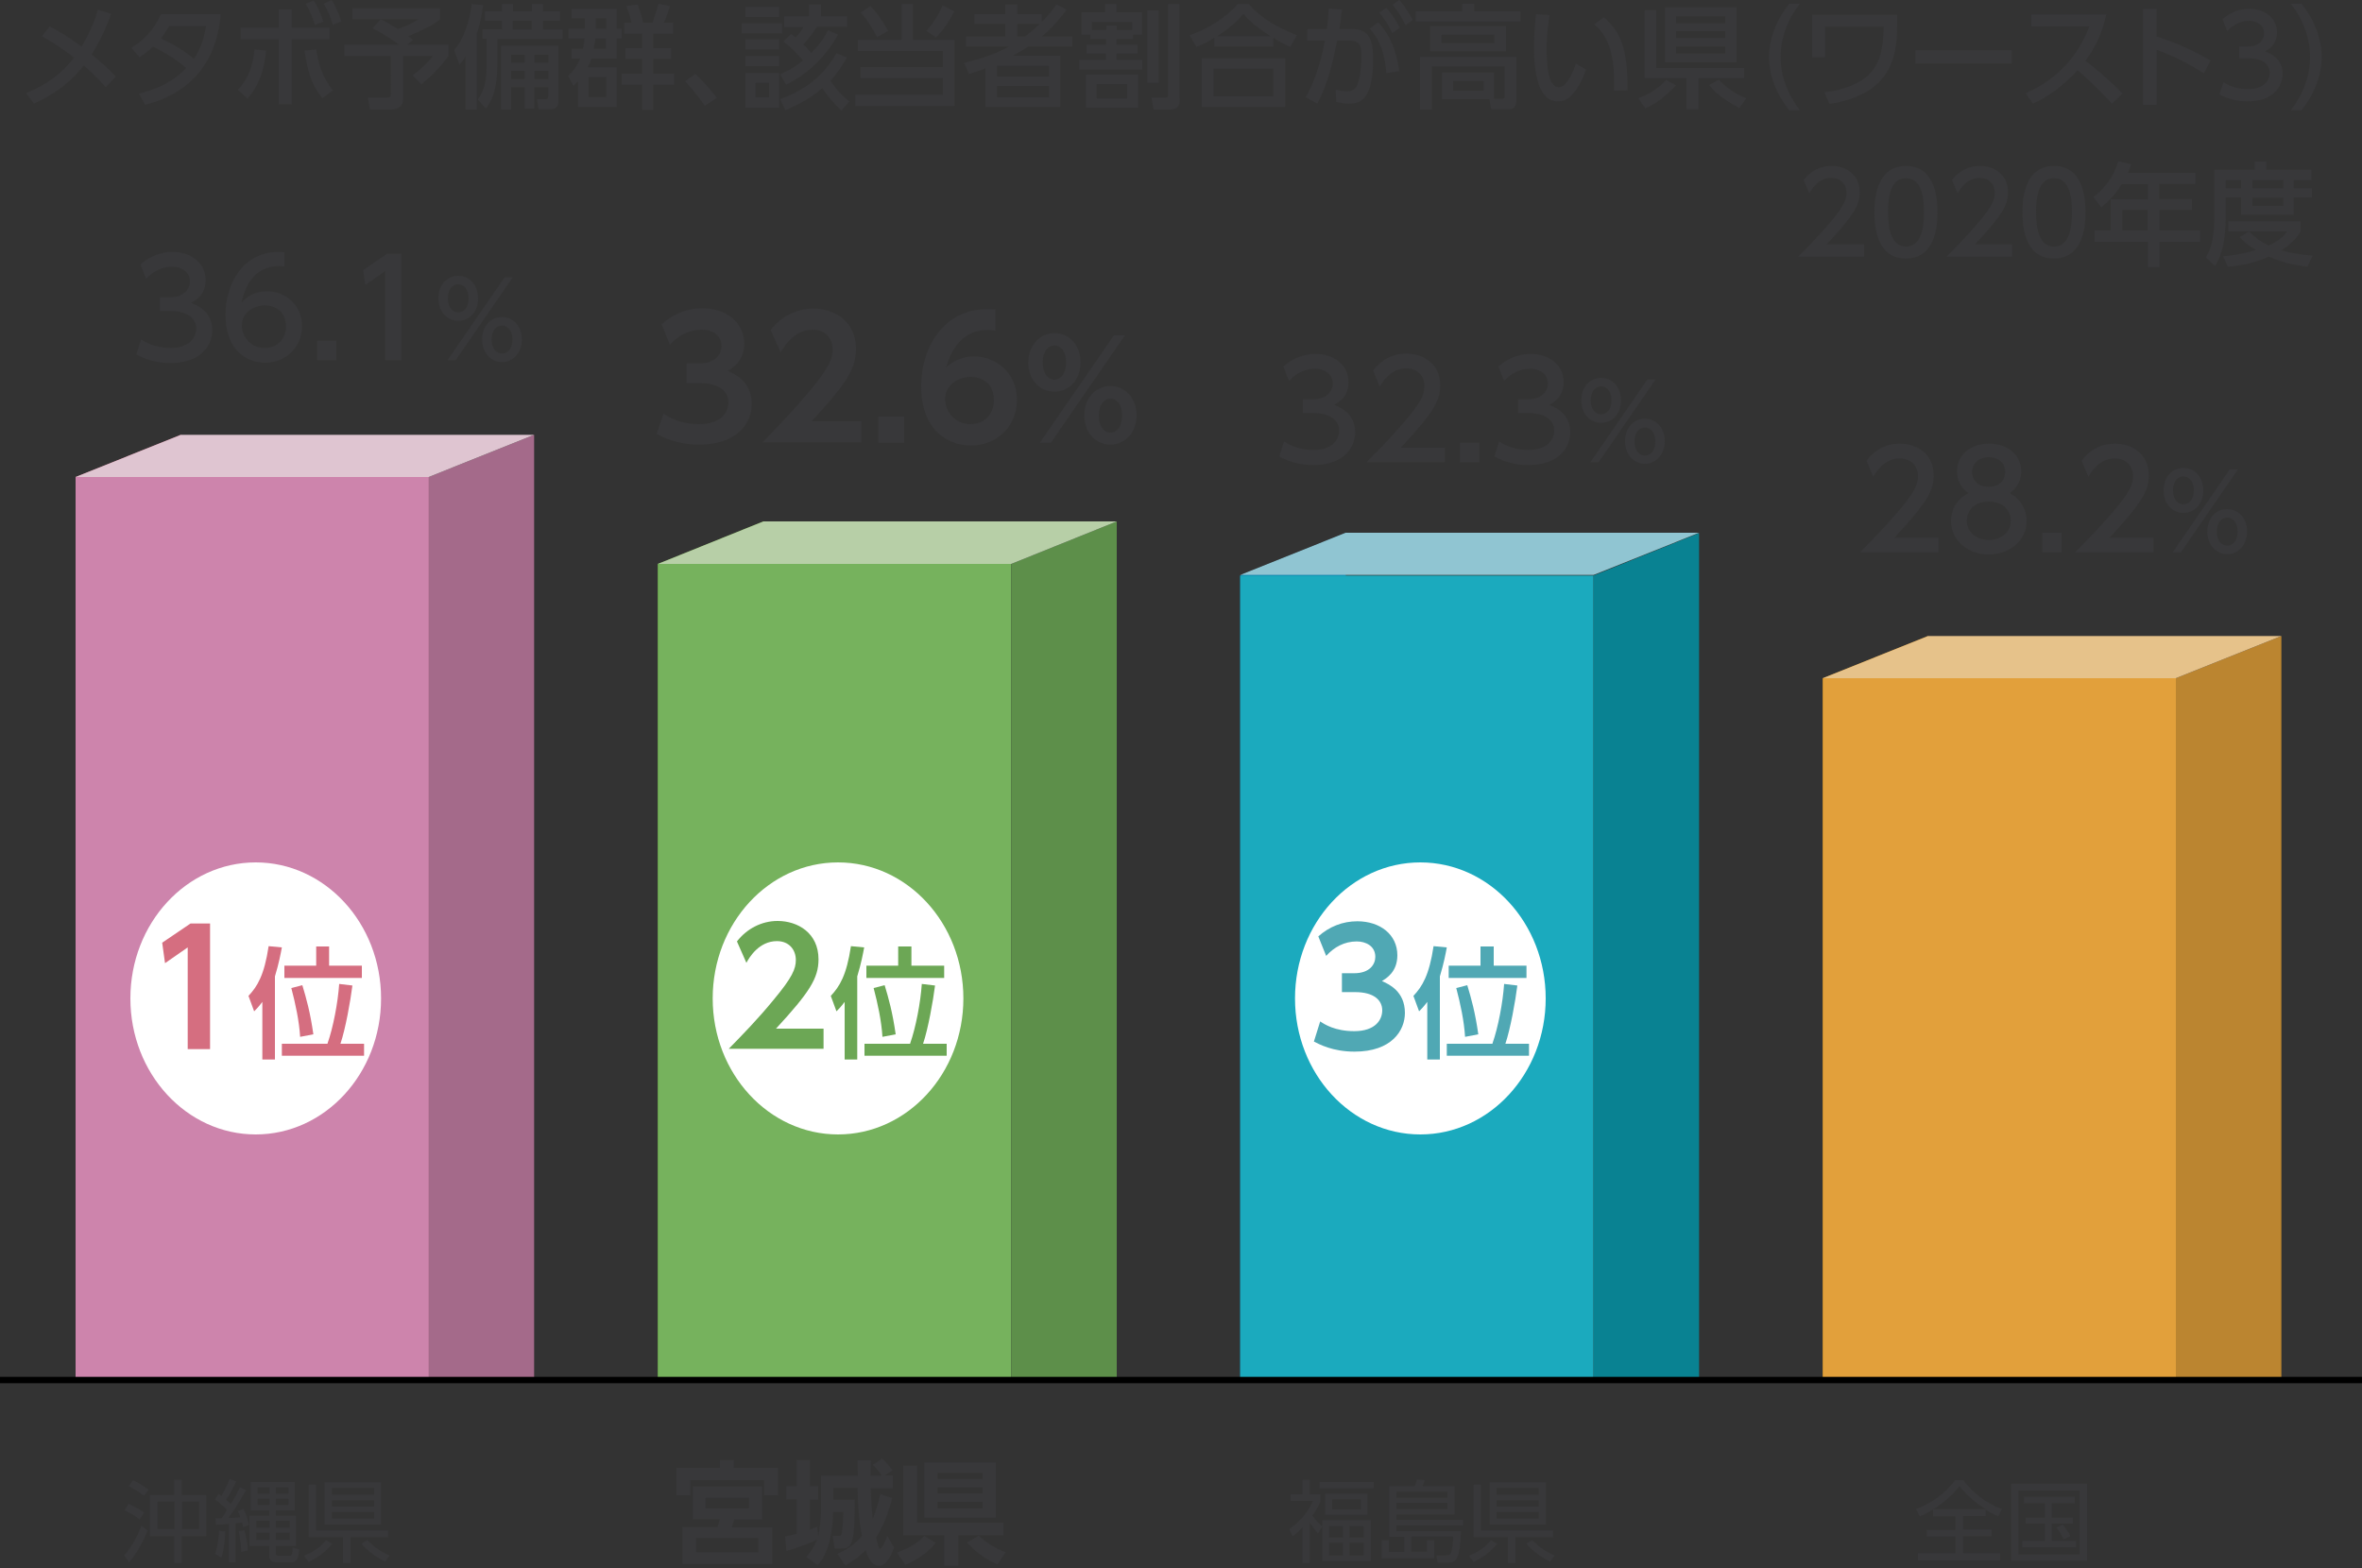 <?xml version="1.0" encoding="utf-8"?>
<!-- Generator: Adobe Illustrator 27.2.0, SVG Export Plug-In . SVG Version: 6.00 Build 0)  -->
<svg version="1.1" id="レイヤー_1" xmlns="http://www.w3.org/2000/svg" xmlns:xlink="http://www.w3.org/1999/xlink" x="0px"
	 y="0px" viewBox="0 0 750 498" style="enable-background:new 0 0 750 498;" xml:space="preserve">
<rect x="0" y="0" width="750" height="498" fill="#333333" stroke="none"/>
<style type="text/css">
	.st0{fill:#38383A;}
	.st1{opacity:0.9;}
	.st2{fill:#CB5E7C;}
	.st3{fill:#DE8DB9;}
	.st4{fill:#B07093;}
	.st5{fill:#F2D5E2;}
	.st6{fill:#FFFFFF;}
	.st7{fill:#D56E80;}
	.st8{fill:#5FA124;}
	.st9{fill:#7DC062;}
	.st10{fill:#62994D;}
	.st11{fill:#C5E0B4;}
	.st12{fill:#6CA755;}
	.st13{fill:#007AB4;}
	.st14{fill:#18B7CD;}
	.st15{fill:#048B9C;}
	.st16{fill:#9AD5E3;}
	.st17{fill:#50A8B4;}
	.st18{fill:#D18200;}
	.st19{fill:#F5AC3C;}
	.st20{fill:#CA8E30;}
	.st21{fill:#FAD194;}
	.st22{fill:none;stroke:#000000;stroke-width:2.02;stroke-miterlimit:10;}
</style>
<g>
	<g>
		<path class="st0" d="M15.8,8.4c5,2.6,9,5.6,10.1,6.4c3.3-5.5,4.6-9.7,5.2-11.7l4.2,1.3c-1.2,3.3-2.9,7.6-6.2,12.9
			c3.1,2.6,4.5,3.7,7.7,7l-3.2,3.4c-3.3-3.7-6.5-6.5-7-6.9c-5.9,7.4-12.2,10.4-15.8,12.1l-2.5-3.3c3.4-1.5,9.9-4.3,15.2-11.3
			c-2.4-1.9-5.9-4.4-10.2-6.8L15.8,8.4z"/>
		<path class="st0" d="M41.7,15.2c4.3-2.6,7.3-6,9.4-10.7h19c-0.6,5.7-2.4,23.2-24,28.8l-2-3.6c9-2,13.7-6.6,15-8.1
			c-2.9-2.5-5.8-4.4-10.5-6.8c-1,0.9-2,1.9-4.3,3.4L41.7,15.2z M53.8,8.2c-1.3,2.1-2,3.1-2.7,4c1.5,0.7,6.4,3,10.5,6.5
			c1.8-2.8,3.1-5.8,3.8-10.4H53.8z"/>
		<path class="st0" d="M75.5,28.5c1.1-1.1,4.6-4.6,5.3-12.8l3.7,0.4c-0.4,3.7-1.3,10.1-5.9,15.2L75.5,28.5z M92.6,33.1h-4.1V12.5
			H76.4V8.8h12.1V3h4.1v5.8h12v3.7h-12V33.1z M100.4,15.7c0.7,4.2,1.7,8.5,5.3,13l-3.3,2.5c-3.2-3.8-4.6-7.7-5.7-15.1L100.4,15.7z
			 M99.6,0.1c0.9,1.4,1.9,3.3,3.1,6.8L100,7.9c-0.9-2.7-1.5-4.3-2.9-6.7L99.6,0.1z M105.3,0c1.4,2.2,2.1,4,3.1,6.8l-2.7,1.1
			c-0.8-2.7-1.5-4.2-2.9-6.7L105.3,0z"/>
		<path class="st0" d="M120.9,6.1h-9V2.6h27.8v3.6c-3.1,2.5-9,4.8-10.1,5.3c0.4,0.3,1,0.7,1.5,1.2l-1.8,1.5h13.1v3.6
			c-2.7,3.6-4.7,5.7-8.6,9l-2.8-2.9c2.2-1.5,5-4.1,6.4-6.1H128v13.7c0,3.1-3.2,3.3-3.8,3.3h-6.7l-0.7-3.8h6.2c0.9,0,1.1-0.3,1.1-1.3
			V17.8h-14.8v-3.6h17.4c-1.2-0.9-4-3-8.4-5.2L120.9,6.1z M120.9,6.1c1.4,0.7,2.7,1.4,5.4,3.1c2.5-0.8,4.7-1.8,6.5-3.1H120.9z"/>
		<path class="st0" d="M147.8,18c-0.9,1.4-1.2,1.7-1.9,2.5l-1.7-4.6c3-3.2,4.9-9.2,5.6-14.6l3.6,0.3c-0.2,1.5-0.5,4.5-2,9.1v24.1
			h-3.6V18z M159.4,1.3h3.5v2.3h6V1.3h3.5v2.3h5.4v3h-5.4v2.8h6.2v3h-20.7v8.1c0,8.8-2.1,11.8-3.6,14l-2.6-2.9
			c2.6-3.5,2.8-7.5,2.8-10.7v-8.6h-1.3v-3h6.2V6.6H154v-3h5.4V1.3z M177.3,14.5v17.7c0,2.4-1.7,2.5-2.9,2.5H171l-0.5-3.2h2.5
			c0.9,0,1.1-0.2,1.1-1.1v-2.7h-4.4v6.8h-3.1v-6.8h-4.3v7.1h-3.2V14.5H177.3z M162.3,17.4v2.5h4.3v-2.5H162.3z M162.3,22.5v2.6h4.3
			v-2.6H162.3z M162.8,6.6v2.8h6V6.6H162.8z M169.7,17.4v2.5h4.4v-2.5H169.7z M169.7,22.5v2.6h4.4v-2.6H169.7z"/>
		<path class="st0" d="M195.8,21.4V34h-12.3v-8.2c-0.6,0.7-0.9,0.9-1.4,1.5l-1.7-3.2c1.6-1.5,2.7-2.9,3.8-5.5h-2.7v-3.1h3.6
			c0.2-0.9,0.4-1.8,0.5-3.3h-5.1V9.1h5.2V5.8h-4.2V2.8h14.3v6.3h1.6v3.1h-1.6v6.4h-8c-0.3,0.8-0.5,1.4-1.2,2.8H195.8z M192.5,24.5
			h-5.6v6.3h5.6V24.5z M189,12.2c0,0.6-0.1,1.5-0.5,3.3h3.9v-3.3H189z M189.2,9.1h3.3V5.8h-3.3V9.1z M200.5,7.2
			c-0.3-1.6-1-3.7-1.6-5.3l3.6-0.5c1.1,3.2,1.5,4.6,1.7,5.8h3c0.6-1.8,1.4-4.3,1.9-6l3.6,0.7c-0.2,0.8-1.2,4-1.9,5.3h2.9v3.5h-6.3
			v4.6h5.7v3.4h-5.7v4.7h6.6v3.5h-6.6v8h-3.5v-8h-6.5v-3.5h6.5v-4.7h-5.3v-3.4h5.3v-4.6h-5.7V7.2H200.5z"/>
		<path class="st0" d="M223.8,33.6c-2.1-3-4.1-5.5-6.3-7.8l3.3-2.3c2.4,2.2,5.3,5.5,6.8,7.6L223.8,33.6z"/>
		<path class="st0" d="M248.3,7.4v3.2h-12.8V7.4H248.3z M247.4,2.2v3.2h-10.7V2.2H247.4z M247.4,12.5v3.2h-10.7v-3.2H247.4z
			 M247.4,17.8V21h-10.7v-3.2H247.4z M247.4,23.2v11h-10.7v-11H247.4z M244.2,26.3h-4.3v4.6h4.3V26.3z M267.2,35.1
			c-2.7-2.5-4.2-4.3-6.1-7.1c-3.6,3.1-7.1,5-11.7,7l-1.7-3.5c8-2.9,13.8-7.4,17.9-14.6l3.3,1.4c-2.1,3.7-4,6.1-5.2,7.3
			c0.6,1,2.6,4,6,6.6L267.2,35.1z M266.1,11c-4.4,7.8-10.1,12.7-16.5,15.9l-1.9-3.3c1.5-0.7,4-1.7,7.3-4.4c-1.9-2.2-3.9-4.2-6.2-6
			l2.4-2.4c0.7,0.5,1,0.7,1.5,1.1c1.6-1.9,2-2.5,2.4-3.3h-6.1V5.2h7.9V1.4h3.8v3.8h8.3v3.3h-9.6c-0.7,1.1-2,3.1-4.3,5.6
			c0.8,0.8,1.4,1.4,2.5,2.7c3-3,4.3-5.2,5.3-7.2L266.1,11z"/>
		<path class="st0" d="M289.9,1.3v11.4h13.2v21h-31.5v-3.6h27.8v-5.3h-26.2v-3.5h26.2v-5.1h-27v-3.5h13.9V1.3H289.9z M278.5,11.8
			c-0.9-1.8-3.1-5.6-5.2-7.8l3.1-2.1c2.2,2.3,3.5,4.2,5.6,7.9L278.5,11.8z M294.2,9.8c2-2.2,4-5.4,5.1-8.1l3.7,1.9
			c-1.5,3-3.4,5.9-5.8,8.3L294.2,9.8z"/>
		<path class="st0" d="M338.7,3.1c-3.6,4.7-5.8,6.7-7.9,8.5h9.7v3.2h-14.1c-1.5,1.1-3.2,2-4.8,2.9h15.1v16.3h-23.8V21.7
			c-1.7,0.7-2.8,1-5.2,1.8l-1.6-3.5c8.6-2.2,11.4-3.7,14.3-5.2h-13.7v-3.2h12.5v-4h-9.8V4.5h9.8V1.4h3.8v3.1h7.8v2.5
			c1.3-1.4,2.5-2.6,4.7-5.6L338.7,3.1z M333.1,20.9h-16.5v3.4h16.5V20.9z M333.1,27.3h-16.5v3.6h16.5V27.3z M325.5,11.6
			c1.2-1,2.2-1.7,4.6-4H323v4H325.5z"/>
		<path class="st0" d="M359.9,12.4h-5.4v1.8h6.7V17h-6.7v2h8.2v3.1h-20V19h8.5v-2H345v-2.8h6.2v-1.8h-5V11h-2.8V3.9h7.5V1.3h3.6v2.6
			h8.1V11h-2.8V12.4z M361.4,23.7v10.5h-16.6V23.7H361.4z M359.5,9.5V7h-12.8v2.5h4.6V8.1h3.3v1.4H359.5z M357.9,26.7h-9.7v4.6h9.7
			V26.7z M367.9,3.3v23h-3.6v-23H367.9z M374.6,31.3c0,1.3,0,3.5-3.1,3.5h-5.2l-0.7-3.8h4.3c1,0,1-0.4,1-1V1.3h3.6V31.3z"/>
		<path class="st0" d="M409.7,14.9c-1.8-0.8-3.1-1.5-5.4-2.9v2.8h-18.7V12c-2.1,1.3-3.5,2-5.7,2.9l-2.2-3.7
			c5.6-1.9,11.5-5.5,15.3-9.9h3.5c3.2,3.5,6.7,6.4,15.3,9.9L409.7,14.9z M408.1,18.5V34h-26.5V18.5H408.1z M404.3,21.8h-19v8.8h19
			V21.8z M403.4,11.5c-5.3-3.5-7.2-5.4-8.6-7.1c-2.4,2.9-5.1,5-8.3,7.1H403.4z"/>
		<path class="st0" d="M414.6,30.9c3.9-6.8,5.6-15.3,6.1-18l-5.6,0V9.2h6.2c0.3-2.2,0.5-3.7,0.6-6.5l4.2,0.3
			c-0.3,2.6-0.4,3.7-0.8,6.2h3.5c5.2,0,7.2,2.1,7.2,9.6c0,13.4-4.5,14.1-7.6,14.1c-1.7,0-3.1-0.3-4.1-0.5l-0.2-3.9
			c0.9,0.2,2.4,0.5,3.6,0.5c1.9,0,3.1-0.8,3.7-3.3c0.9-3.5,0.9-7.1,0.9-7.7c0-2.9-0.2-5.1-3.7-5.1l-4,0c-1.4,6.9-3,13.8-6.3,20
			L414.6,30.9z M440.2,23.2c-0.4-5.2-1.7-10.3-5.3-14.1l2.7-2c1.8,1.9,5.4,6,6.7,15.5L440.2,23.2z M440.2,2.5c2,2.2,3.2,4.3,4.3,6.3
			l-2.4,1.7c-1.3-2.7-2.3-4.2-4.1-6.5L440.2,2.5z M444.3,0c1.7,1.9,2.7,3.5,4.3,6.3L446.3,8c-1.4-2.8-2.2-4.1-4.1-6.5L444.3,0z"/>
		<path class="st0" d="M482.8,6.8h-33.3V3.6h14.8V1.2h3.8v2.4h14.7V6.8z M457.9,31.5V23h16.5v8.4h2.5c0.6,0,0.9-0.2,0.9-0.9v-9.4
			h-23.1v13.7h-3.8V18.1h30.6v13.7c0,2.9-1.9,2.9-2.2,2.9h-5.8l-0.6-3.2H457.9z M478.2,16.3h-24.1V8.3h24.1V16.3z M474.5,11h-16.8
			v2.7h16.8V11z M471.1,25.7h-9.7v3.1h9.7V25.7z"/>
		<path class="st0" d="M492,4.8c-0.3,2.3-0.9,5.8-0.9,10.6c0,4.6,0.3,12.3,3.9,12.3c1.1,0,1.9-0.9,2.6-1.7c0.9-1.2,2-3.3,2.8-5.8
			l3.2,1.9c-0.9,2.6-2.4,6-4.8,8.4c-1.4,1.3-2.8,1.7-4.1,1.7c-6.3,0-7.6-9.2-7.6-17.2c0-3.5,0.3-7.3,0.6-10.5L492,4.8z M512.5,28.8
			c0.1-6.3,0.2-15.8-6.3-21.1l3.1-2.2c5.6,5,7.5,10.1,7.5,23.2L512.5,28.8z"/>
		<path class="st0" d="M532.2,27.1c-4.3,4.3-6.2,5.7-9.8,7.3l-2.2-3.2c3.1-1.1,6.6-3.2,8.8-5.8L532.2,27.1z M525.9,21.6h27.9v3.2
			h-14.5v9.9h-3.8v-9.9h-13.3V3.2h3.7V21.6z M528.7,2.3h22.7v17.5h-22.7V2.3z M532.2,5.2v2.2h15.6V5.2H532.2z M532.2,9.9v2.2h15.6
			V9.9H532.2z M532.2,14.7V17h15.6v-2.2H532.2z M552.3,34.3c-4.7-2.5-7.6-4.7-9.6-7.3l3.1-1.7c2.2,2.6,5.6,4.7,8.7,5.9L552.3,34.3z"
			/>
		<path class="st0" d="M568.1,35c-6-7.6-6.4-14.6-6.4-16.9c0-2.2,0.4-9.3,6.4-16.9h3.4c-3.8,4.8-6.1,10.7-6.1,16.9
			c0,6.2,2.3,12,6.1,16.9H568.1z"/>
		<path class="st0" d="M602.4,4.7v3.7c0,10.4-2.6,21.7-21.5,24.6l-1.6-3.7c6-0.6,11.8-2.9,14.7-6.2c3.8-4.2,4-10.3,4.1-14.6h-18.6
			v9.7h-4.1V4.7H602.4z"/>
		<path class="st0" d="M638.8,16v4.2h-30.6V16H638.8z"/>
		<path class="st0" d="M668.8,4.6c-1.6,7.3-4.3,11.5-6.6,14.7c2,1.5,6.5,5.1,11.8,10.4l-3.4,3.2c-1.7-1.8-4.7-5.2-10.9-10.6
			c-4.9,5.3-9.8,8.7-14.2,10.6l-2.3-3.3c4.2-1.8,15-7.2,20.2-21.2h-18.4V4.6H668.8z"/>
		<path class="st0" d="M699.8,23.3c-2.4-1.5-7.4-4.7-15-7.5v17.5h-4.3V2.8h4.3v8.8c7.9,2.5,14,5.8,17.1,7.6L699.8,23.3z"/>
		<path class="st0" d="M706,26.1c2.3,1.5,5,2.2,7.8,2.2c5.1,0,6.9-2.8,6.9-5.2c0-2.5-2.1-4.6-6.7-4.6H711v-3.7h2.7
			c3.8,0,5.2-2.3,5.2-4.2c0-2.7-2.4-4-4.7-4c-2.7,0-5.2,1.3-7,3.3l-1.5-3.8c2.7-2.4,5.8-3.3,8.5-3.3c4.7,0,8.8,2.7,8.8,7.5
			c0,4-2.8,5.5-3.8,6c1.5,0.6,5.6,2.1,5.6,7.2c0,3.8-2.9,8.7-11.1,8.7c-3.7,0-6.4-0.9-9-2.2L706,26.1z"/>
		<path class="st0" d="M727.4,35c3.8-4.8,6.1-10.7,6.1-16.9c0-6.2-2.3-12.1-6.1-16.9h3.4c5.8,7.2,6.4,14.1,6.4,16.9
			c0,2.7-0.6,9.7-6.4,16.9H727.4z"/>
	</g>
	<g class="st1">
		<polygon class="st2" points="24,151.5 57.4,138.1 57.4,438.3 24,438.3 		"/>
		<rect x="24" y="151.5" class="st3" width="112.2" height="286.8"/>
		<polygon class="st4" points="136.1,151.5 169.6,138.1 169.6,438.3 136.1,438.3 		"/>
		<polygon class="st5" points="57.4,138.1 169.6,138.1 136.1,151.5 24,151.5 		"/>
	</g>
	<g>
		<path class="st0" d="M44.8,107.8c2.7,1.8,6,2.7,9.3,2.7c6.1,0,8.2-3.3,8.2-6.2c0-3-2.5-5.5-8.1-5.5h-3.4v-4.4h3.2
			c4.6,0,6.3-2.8,6.3-5c0-3.2-2.9-4.7-5.6-4.7c-3.2,0-6.2,1.5-8.3,3.9l-1.8-4.6c3.2-2.9,7-4,10.2-4c5.6,0,10.5,3.3,10.5,9
			c0,4.8-3.4,6.5-4.6,7.2c1.8,0.7,6.7,2.6,6.7,8.7c0,4.6-3.4,10.4-13.3,10.4c-4.4,0-7.7-1.1-10.8-2.7L44.8,107.8z"/>
		<path class="st0" d="M90.3,84.6c-1,0-1.1-0.1-1.5-0.1c-7.2,0-10.7,5-12.1,11.6c1.7-1.9,4.3-3.6,8.1-3.6c5.7,0,11.1,4.2,11.1,11.1
			c0,6.7-5.2,11.6-11.7,11.6c-5.4,0-12.6-3.5-12.6-15.3c0-9.3,5.2-19.9,17-19.9c0.6,0,1,0,1.7,0.1V84.6z M84.1,97
			c-3.3,0-7.3,2.1-7.3,6.4c0,3.5,2.8,7.1,7.2,7.1c4.4,0,6.8-3.2,6.8-6.7C90.8,97.8,86,97,84.1,97z"/>
		<path class="st0" d="M106.8,108.2v6.2h-6.1v-6.2H106.8z"/>
		<path class="st0" d="M122.9,80.6h4.5v33.8h-5.1V86.1l-6.3,4.4l-0.7-4.7L122.9,80.6z"/>
		<path class="st0" d="M145.5,87.6c3.4,0,6.3,2.7,6.3,7.2c0,4.4-2.9,7.1-6.3,7.1c-3.4,0-6.3-2.8-6.3-7.1
			C139.2,90.3,142.1,87.6,145.5,87.6z M160.2,88.1h2.6l-18.1,26.3h-2.6L160.2,88.1z M145.5,99.2c1.4,0,3.3-1.1,3.3-4.4
			s-1.9-4.5-3.3-4.5c-1.5,0-3.3,1.2-3.3,4.5C142.2,98,144.1,99.2,145.5,99.2z M159.4,100.7c3.4,0,6.3,2.7,6.3,7.1
			c0,4.4-2.9,7.2-6.3,7.2c-3.4,0-6.3-2.8-6.3-7.2C153.1,103.3,156,100.7,159.4,100.7z M159.4,112.3c1.4,0,3.3-1.1,3.3-4.5
			c0-3.3-1.9-4.4-3.3-4.4c-1.5,0-3.3,1.2-3.3,4.4C156.1,111.1,158,112.3,159.4,112.3z"/>
	</g>
	<g>
		<ellipse class="st6" cx="81.2" cy="317.1" rx="39.8" ry="43.2"/>
		<g>
			<path class="st7" d="M60.5,293.3h6.2v39.9h-7.1v-32.3l-7.2,5l-0.9-6.5L60.5,293.3z"/>
			<path class="st7" d="M83.3,318.2c-1.2,1.6-1.9,2.3-2.6,3l-1.8-4.9c2.8-3,5-6.5,6.4-15.8l4.2,0.4c-0.4,2.1-0.9,4.9-2.2,9.2v26.4
				h-4V318.2z M104,331.4c1.8-5.1,3.3-13,3.7-18.9l4.2,0.5c-0.6,4.8-2.2,13.8-3.8,18.5h7.5v3.8H89.5v-3.8H104z M100.4,300.6h4.1v6.1
				h10.4v3.9H90.3v-3.9h10.1V300.6z M95.3,329.3c-0.3-5-1.5-10.6-2.8-15.5l3.5-0.9c1.3,4.3,2.5,8.6,3.5,15.6L95.3,329.3z"/>
		</g>
	</g>
	<g>
		<path class="st0" d="M39.4,494c2.5-2.7,4.6-6.8,5.5-9.4l2,1.5c-0.6,1.5-2.8,6.5-5.9,10.1L39.4,494z M44.3,482.6
			c-0.9-0.8-2-1.6-4.7-2.9l1.2-2.1c1.4,0.6,3.4,1.7,5,2.8L44.3,482.6z M45.7,475.1c-1.5-1.2-3-2.2-4.8-3.1l1.3-1.9
			c2.2,1,4.2,2.5,5,3L45.7,475.1z M55.3,496.4v-8.5h-7.7v-13.1h7.7v-4.8h2.4v4.8h7.8v13.1h-7.8v8.5H55.3z M55.3,476.9H50v8.7h5.4
			V476.9z M63.2,476.9h-5.4v8.7h5.4V476.9z"/>
		<path class="st0" d="M78.1,473.3c-2.6,4.5-3.6,6.2-5.6,8.8c0.6,0,2.6-0.1,3.8-0.2c-0.3-1-0.5-1.5-0.8-2l1.8-0.7
			c1,2,1.7,4.6,1.8,5.1l-1.9,0.7c-0.1-0.5-0.2-0.8-0.3-1.4c-0.3,0-0.8,0.1-2.1,0.2v12.4h-2.1V484c-0.7,0.1-3.5,0.3-4.1,0.3l-0.2-2.1
			c0.8,0,1.2,0,2,0c0.9-1.4,1.4-2.1,1.7-2.6c-0.7-0.8-2-2-3.8-3.4l1.1-1.8c0.3,0.2,0.5,0.4,0.9,0.7c0.7-1.2,1.7-3,2.6-5.4l2.1,0.8
			c-1.3,2.7-1.8,3.7-3.2,5.8c0.8,0.7,1.1,1.1,1.5,1.4c1.1-1.7,2-3.5,2.9-5.3L78.1,473.3z M68.3,493.5c0.8-2.1,1.2-5.3,1.2-7.3l2,0.2
			c0,1.8-0.3,5.6-1.2,8.3L68.3,493.5z M76.6,492.9c-0.1-2.2-0.3-4-0.8-6.6l1.8-0.3c0.6,1.9,1,4.6,1.1,6.4L76.6,492.9z M93.7,479.7
			h-6.1v1.7h6.4v9.6h-6.4v2.4c0,0.6,0.1,0.7,0.7,0.7h3.5c1,0,1-0.3,1.1-2.6l2.1,0.6c-0.2,2.1-0.4,4.1-2.5,4.1H88
			c-1,0-2.5-0.1-2.5-2.1v-3.1h-6.3v-9.6h6.3v-1.7h-5.9v-9h14V479.7z M85.6,483h-4.2v2.2h4.2V483z M85.6,486.8h-4.2v2.3h4.2V486.8z
			 M85.6,472.4h-3.8v2h3.8V472.4z M85.6,476h-3.8v2h3.8V476z M91.6,472.4h-4v2h4V472.4z M91.6,476h-4v2h4V476z M92,483h-4.4v2.2H92
			V483z M92,486.8h-4.4v2.3H92V486.8z"/>
		<path class="st0" d="M96.5,494.1c2.5-1,4.9-2.3,7-4.9l2,1.1c-2.1,2.7-5.1,4.6-7.5,5.8L96.5,494.1z M111.3,496.4h-2.4v-8.2H98
			v-16.7h2.3v14.6h22.9v2.1h-11.9V496.4z M121,470.8v13.4h-17.9v-13.4H121z M118.8,472.6h-13.4v2.1h13.4V472.6z M118.8,476.5h-13.4
			v2h13.4V476.5z M118.8,480.2h-13.4v2.1h13.4V480.2z M116.6,489.1c1.7,1.8,4.1,3.7,7.1,4.9l-1.4,2c-2.6-1.3-5.5-3.3-7.5-5.7
			L116.6,489.1z"/>
	</g>
	<g class="st1">
		<polygon class="st8" points="208.9,179.1 242.4,165.6 242.4,438.3 208.9,438.3 		"/>
		<rect x="208.9" y="179.1" class="st9" width="112.2" height="259.2"/>
		<polygon class="st10" points="321.1,179.1 354.6,165.6 354.6,438.3 321.1,438.3 		"/>
		<polygon class="st11" points="242.4,165.6 354.6,165.6 321.1,179.1 208.9,179.1 		"/>
	</g>
	<g>
		<path class="st0" d="M210.7,131.4c1.4,0.9,4.9,3.3,11.3,3.3c7,0,9.3-3.8,9.3-6.9c0-3.3-2.7-6.1-9-6.1H218v-6.3h4.1
			c5.2,0,7-3,7-5.5c0-3.7-3.3-5.2-6.2-5.2c-4.1,0-7.6,1.9-10.2,4.8l-2.6-6.5c3.7-3.3,8-5.1,12.9-5.1c7.5,0,13.3,4.4,13.3,11.3
			c0,5.5-3.7,7.7-5.2,8.6c2.2,1,7.6,3.4,7.6,10.5c0,5.9-4.4,12.9-16.7,12.9c-7.3,0-11.8-2.5-13.5-3.4L210.7,131.4z"/>
		<path class="st0" d="M273.5,133.8v6.7h-31.4c4.6-4.7,9.6-9.9,14.9-16.2c6.3-7.6,7.4-10.3,7.4-13.3c0-3.3-2.2-6.3-6.3-6.3
			c-6,0-9.2,5.5-10.2,7.2l-3.2-7.1c3.2-4.2,8.2-6.8,13.5-6.8c6.7,0,13.6,4,13.6,12.8c0,6.3-3,11-14.1,23H273.5z"/>
		<path class="st0" d="M287.1,132.3v8.3h-8.2v-8.3H287.1z"/>
		<path class="st0" d="M316.1,105c-1.4-0.1-1.6-0.2-2.2-0.2c-2.3,0-10.1,0-13.5,11.9c1.3-1.1,4-3.5,8.9-3.5
			c6.6,0,13.6,4.9,13.6,13.8c0,8.5-6.5,14.5-14.6,14.5c-7.5,0-15.8-5.1-15.8-18.8c0-12.7,7.4-24.5,20.8-24.5c1.1,0,2.3,0.1,2.8,0.1
			V105z M308.2,119.7c-3.8,0-8.1,2.5-8.1,7c0,4,3.1,8,8,8c5.1,0,7.5-3.8,7.5-7.6C315.5,120.1,309.6,119.7,308.2,119.7z"/>
		<path class="st0" d="M334.8,105.8c4.6,0,8.3,3.7,8.3,9.3c0,5.6-3.7,9.3-8.3,9.3c-4.6,0-8.3-3.7-8.3-9.3
			C326.6,109.5,330.3,105.8,334.8,105.8z M353.7,106.5h3.5l-23.5,34.1h-3.5L353.7,106.5z M334.8,120.6c1.7,0,3.7-1.6,3.7-5.5
			c0-3.9-2-5.4-3.7-5.4c-1.8,0-3.7,1.7-3.7,5.4C331.1,118.9,333,120.6,334.8,120.6z M352.6,122.6c4.5,0,8.3,3.7,8.3,9.3
			c0,5.6-3.8,9.3-8.3,9.3c-4.5,0-8.3-3.6-8.3-9.3C344.3,126.2,348.1,122.6,352.6,122.6z M352.6,137.4c1.7,0,3.7-1.5,3.7-5.4
			c0-3.9-2-5.4-3.7-5.4c-1.9,0-3.7,1.8-3.7,5.4C348.9,135.7,350.8,137.4,352.6,137.4z"/>
	</g>
	<g>
		<ellipse class="st6" cx="266.1" cy="317.1" rx="39.8" ry="43.2"/>
		<g>
			<path class="st12" d="M261.5,326.7v6.4h-30.1c4.4-4.5,9.2-9.4,14.2-15.5c6-7.2,7.1-9.9,7.1-12.7c0-3.2-2.1-6-6-6
				c-5.7,0-8.8,5.2-9.7,6.9l-3-6.8c3.1-4,7.8-6.5,12.9-6.5c6.4,0,13,3.8,13,12.2c0,6-2.9,10.5-13.5,22H261.5z"/>
			<path class="st12" d="M268.2,318.2c-1.2,1.6-1.9,2.3-2.6,3l-1.8-4.9c2.8-3,5-6.5,6.4-15.8l4.2,0.4c-0.4,2.1-0.9,4.9-2.2,9.2v26.4
				h-4V318.2z M289,331.4c1.8-5.1,3.3-13,3.7-18.9l4.2,0.5c-0.6,4.8-2.2,13.8-3.8,18.5h7.5v3.8h-26.1v-3.8H289z M285.3,300.6h4.1
				v6.1h10.4v3.9h-24.7v-3.9h10.1V300.6z M280.2,329.3c-0.3-5-1.5-10.6-2.8-15.5l3.5-0.9c1.3,4.3,2.5,8.6,3.5,15.6L280.2,329.3z"/>
		</g>
	</g>
	<g>
		<path class="st0" d="M242.6,474.9v-4.8h-23.4v4.8h-4.4v-8.7h13.8v-2.5h4.4v2.5h14v8.7H242.6z M241.9,482.6h-8.8
			c-0.1,0.4-0.6,2.1-0.7,2.5h12.8v11.6h-28.5V485h11.1c0.4-1,0.4-1.4,0.7-2.5H220v-10.4h22V482.6z M240.8,488.5H221v4.5h19.8V488.5z
			 M237.8,475.7H224v3.4h13.8V475.7z"/>
		<path class="st0" d="M256,494.5c1.5-1.7,2.6-3.2,3.4-5.5c-1.9,1-6.2,2.6-9.7,3.6l-0.4-4.6c1.1-0.2,1.9-0.4,3.7-0.9v-10.9h-3.3V472
			h3.3v-8.3h4.2v8.3h2.6v4.3h-2.6v9.5c1.4-0.5,1.6-0.6,2.3-0.9l0.3,3.1c0.6-2.9,0.9-6.7,0.9-7.6v-11.7h11.7c-0.1-3.6-0.1-4-0.1-4.9
			h4.2c0,1.9-0.1,2.8-0.1,4.9h3.6c-0.8-1.3-1.5-2.1-2.9-3.5l3-1.9c1.6,1.3,3.2,3.5,3.3,3.7l-2.5,1.6h2.6v4.1h-7
			c0.1,3.9,0.3,6.5,0.6,9.7c1.3-3,1.9-5.7,2.4-7.9l3.8,1.3c-1.8,6.9-3.6,10-5.1,12.5c0.8,3.6,1,3.6,1.2,3.6c0.8,0,2.1-3.4,2.3-4.1
			l2.2,3.7c-0.5,1.3-2.1,5.8-4.7,5.8c-2.5,0-3.5-2.5-4.3-5c-2.6,2.7-4.8,3.9-6.5,4.9l-2.5-3.7c1.7-0.8,4.9-2.2,7.8-5.7
			c-1-4.7-1.3-10.3-1.4-15.2h-7.7v3.7h6.8c0,4.3,0,11.1-1,13.5c-0.6,1.4-1.2,2-3.3,2h-2.1l-0.6-4h1.9c0.6,0,0.8-0.2,0.9-0.5
			c0.2-0.7,0.4-2,0.6-7.1h-3.3v0.6c0,4.3-1.1,12.5-4.9,16.3L256,494.5z"/>
		<path class="st0" d="M297.1,490c-1.8,2.4-5,5-9.6,7l-2.7-3.9c5.1-1.9,6.9-3.4,8.7-5.3L297.1,490z M299.8,497.3v-9.7h-13v-22.1h4.4
			v18.1h27.4v4h-14.3v9.7H299.8z M293.5,464.5h22.7V482h-22.7V464.5z M297.7,467.8v1.9H312v-1.9H297.7z M297.7,472.4v1.9H312v-1.9
			H297.7z M297.7,477v2.1H312V477H297.7z M316.7,496.9c-1.3-0.6-6.3-3-9.6-7l3.7-2.2c2,2.1,5.5,4.2,8.5,5.3L316.7,496.9z"/>
	</g>
	<g class="st1">
		<polygon class="st13" points="393.8,182.8 427.3,169.3 427.3,438.3 393.8,438.3 		"/>
		<rect x="393.8" y="182.8" class="st14" width="112.2" height="255.6"/>
		<polygon class="st15" points="506,182.8 539.5,169.3 539.5,438.3 506,438.3 		"/>
		<polygon class="st16" points="427.3,169.2 539.5,169.2 506,182.6 393.8,182.6 		"/>
	</g>
	<g>
		<path class="st0" d="M407.7,140.2c2.7,1.8,6,2.7,9.3,2.7c6.1,0,8.2-3.3,8.2-6.2c0-3-2.5-5.5-8.1-5.5h-3.4v-4.4h3.2
			c4.6,0,6.3-2.8,6.3-5c0-3.2-2.9-4.7-5.6-4.7c-3.2,0-6.2,1.5-8.3,3.9l-1.8-4.6c3.2-2.9,7-4,10.2-4c5.6,0,10.5,3.3,10.5,9
			c0,4.8-3.4,6.5-4.6,7.2c1.8,0.7,6.7,2.6,6.7,8.7c0,4.6-3.4,10.4-13.3,10.4c-4.4,0-7.7-1.1-10.8-2.7L407.7,140.2z"/>
		<path class="st0" d="M458.8,142.2v4.6h-24.9c3.7-3.7,7.6-7.7,12-12.8c5.2-6.1,6.4-8.6,6.4-11.4c0-3.3-2.3-5.6-5.8-5.6
			c-5,0-7.6,4.5-8.4,5.8l-2.1-5.1c2.6-3.5,6.2-5.4,10.6-5.4c4.8,0,10.7,2.8,10.7,10.1c0,4.8-2,8.5-12.5,19.8H458.8z"/>
		<path class="st0" d="M469.7,140.6v6.2h-6.1v-6.2H469.7z"/>
		<path class="st0" d="M476,140.2c2.7,1.8,6,2.7,9.3,2.7c6.1,0,8.2-3.3,8.2-6.2c0-3-2.5-5.5-8.1-5.5h-3.4v-4.4h3.2
			c4.6,0,6.3-2.8,6.3-5c0-3.2-2.9-4.7-5.6-4.7c-3.2,0-6.2,1.5-8.3,3.9l-1.8-4.6c3.2-2.9,7-4,10.2-4c5.6,0,10.5,3.3,10.5,9
			c0,4.8-3.4,6.5-4.6,7.2c1.8,0.7,6.7,2.6,6.7,8.7c0,4.6-3.4,10.4-13.3,10.4c-4.4,0-7.7-1.1-10.8-2.7L476,140.2z"/>
		<path class="st0" d="M508.4,120c3.4,0,6.3,2.7,6.3,7.2c0,4.4-2.9,7.1-6.3,7.1c-3.4,0-6.3-2.8-6.3-7.1
			C502.1,122.7,505,120,508.4,120z M523.1,120.5h2.6l-18.1,26.3H505L523.1,120.5z M508.4,131.6c1.4,0,3.3-1.1,3.3-4.4
			c0-3.4-1.9-4.5-3.3-4.5c-1.5,0-3.3,1.2-3.3,4.5C505.1,130.4,507,131.6,508.4,131.6z M522.3,133c3.4,0,6.3,2.7,6.3,7.1
			c0,4.4-2.9,7.2-6.3,7.2c-3.4,0-6.3-2.8-6.3-7.2C516,135.7,518.9,133,522.3,133z M522.3,144.7c1.4,0,3.3-1.1,3.3-4.5
			c0-3.3-1.9-4.4-3.3-4.4c-1.5,0-3.3,1.2-3.3,4.4C519,143.5,520.9,144.7,522.3,144.7z"/>
	</g>
	<g>
		<ellipse class="st6" cx="451" cy="317.1" rx="39.8" ry="43.2"/>
		<g>
			<path class="st17" d="M419.2,324.4c1.3,0.9,4.7,3.1,10.8,3.1c6.7,0,8.9-3.6,8.9-6.6c0-3.2-2.6-5.8-8.6-5.8h-4.2v-6h3.9
				c5,0,6.7-2.9,6.7-5.2c0-3.5-3.1-4.9-5.9-4.9c-3.9,0-7.2,1.8-9.7,4.6l-2.5-6.2c3.5-3.1,7.7-4.8,12.4-4.8c7.2,0,12.7,4.2,12.7,10.8
				c0,5.3-3.5,7.3-4.9,8.2c2.1,0.9,7.3,3.2,7.3,10.1c0,5.6-4.2,12.3-16,12.3c-7,0-11.3-2.4-12.9-3.2L419.2,324.4z"/>
			<path class="st17" d="M453.2,318.2c-1.2,1.6-1.9,2.3-2.6,3l-1.8-4.9c2.8-3,5-6.5,6.4-15.8l4.2,0.4c-0.4,2.1-0.9,4.9-2.2,9.2v26.4
				h-4V318.2z M473.9,331.4c1.8-5.1,3.3-13,3.7-18.9l4.2,0.5c-0.6,4.8-2.2,13.8-3.8,18.5h7.5v3.8h-26.1v-3.8H473.9z M470.2,300.6
				h4.1v6.1h10.4v3.9h-24.7v-3.9h10.1V300.6z M465.2,329.3c-0.3-5-1.5-10.6-2.8-15.5l3.5-0.9c1.3,4.3,2.5,8.6,3.5,15.6L465.2,329.3z
				"/>
		</g>
	</g>
	<g>
		<path class="st0" d="M418.5,487c-1.1-1.2-1.3-1.6-2.6-3.4v12.8h-2.3v-11.3c-1.4,1.5-2.2,2.1-3.2,2.8l-1-2.3
			c2.5-1.7,5.6-4.5,7.5-8.9h-7.1v-2.1h3.8v-4.6h2.3v4.6h3.4v2.1c-0.5,1.4-1.1,2.5-2.6,4.7c1.6,2.1,2.9,3.2,3.2,3.4v-2h15.4v13h-15.4
			v-11L418.5,487z M436.2,472.7H419v-2h17.2V472.7z M434.2,481.1h-13.4v-6.7h13.4V481.1z M426.4,484.7H422v3.6h4.4V484.7z
			 M426.4,490H422v4h4.4V490z M432.1,476.2H423v3.2h9.1V476.2z M433,484.7h-4.5v3.6h4.5V484.7z M433,490h-4.5v4h4.5V490z"/>
		<path class="st0" d="M453.1,492.9v-3.7h2.3v5.7h-16.7v-5.7h2.3v3.7h4.9v-4.8h-4.8V472h8.1c0.3-0.6,0.5-1.4,0.7-2.1l2.5,0.2
			c-0.2,0.6-0.5,1.5-0.7,1.9h10.2v9h-18.5v1.7h21.2v1.8h-21.2v1.8h20.5c-0.3,8.4-1.3,10-4,10h-3.4l-0.4-2.3l3,0
			c1.1,0,1.5-0.3,1.8-1.3c0.1-0.4,0.5-2.3,0.5-4.7h-13.3v4.8H453.1z M459.6,473.8h-16.2v1.9h16.2V473.8z M459.6,477.3h-16.2v2h16.2
			V477.3z"/>
		<path class="st0" d="M466.4,494.1c2.5-1,4.9-2.3,7-4.9l2,1.1c-2.1,2.7-5.1,4.6-7.5,5.8L466.4,494.1z M481.2,496.4h-2.4v-8.2h-10.9
			v-16.7h2.3v14.6h22.9v2.1h-11.9V496.4z M490.9,470.8v13.4H473v-13.4H490.9z M488.6,472.6h-13.4v2.1h13.4V472.6z M488.6,476.5
			h-13.4v2h13.4V476.5z M488.6,480.2h-13.4v2.1h13.4V480.2z M486.5,489.1c1.7,1.8,4.1,3.7,7.1,4.9l-1.4,2c-2.6-1.3-5.5-3.3-7.5-5.7
			L486.5,489.1z"/>
	</g>
	<g>
		<path class="st0" d="M615.5,170.8v4.6h-24.9c3.7-3.7,7.6-7.7,12-12.8c5.2-6.1,6.4-8.6,6.4-11.4c0-3.3-2.3-5.6-5.8-5.6
			c-5,0-7.6,4.5-8.4,5.8l-2.1-5.1c2.6-3.5,6.2-5.4,10.6-5.4c4.8,0,10.7,2.8,10.7,10.1c0,4.8-2,8.5-12.5,19.8H615.5z"/>
		<path class="st0" d="M643.5,165.5c0,6.2-5.5,10.6-12,10.6c-6.6,0-12-4.4-12-10.6c0-4.7,2.9-7.6,5.6-8.9c-2.5-1.5-3.7-4.3-3.7-6.9
			c0-5,4-8.8,10.2-8.8c6.1,0,10.2,3.8,10.2,8.8c0,2.6-1.2,5.3-3.7,6.9C640.6,157.9,643.5,160.8,643.5,165.5z M638.5,165.4
			c0-2.5-1.7-6.1-7-6.1c-5.2,0-7,3.5-7,6.1c0,3.4,2.9,6.1,7,6.1S638.5,168.8,638.5,165.4z M636.7,149.9c0-3.2-2.5-4.7-5.2-4.7
			s-5.3,1.6-5.3,4.7c0,2,1.2,4.7,5.3,4.7C635.5,154.6,636.7,151.9,636.7,149.9z"/>
		<path class="st0" d="M654.6,169.2v6.2h-6.1v-6.2H654.6z"/>
		<path class="st0" d="M683.8,170.8v4.6h-24.9c3.7-3.7,7.6-7.7,12-12.8c5.2-6.1,6.4-8.6,6.4-11.4c0-3.3-2.3-5.6-5.8-5.6
			c-5,0-7.6,4.5-8.4,5.8l-2.1-5.1c2.6-3.5,6.2-5.4,10.6-5.4c4.8,0,10.7,2.8,10.7,10.1c0,4.8-2,8.5-12.5,19.8H683.8z"/>
		<path class="st0" d="M693.3,148.6c3.4,0,6.3,2.7,6.3,7.2c0,4.4-2.9,7.1-6.3,7.1s-6.3-2.8-6.3-7.1
			C687,151.3,689.9,148.6,693.3,148.6z M708,149.1h2.6l-18.1,26.3h-2.6L708,149.1z M693.3,160.2c1.4,0,3.3-1.1,3.3-4.4
			s-1.9-4.5-3.3-4.5c-1.5,0-3.3,1.2-3.3,4.5C690,159,691.9,160.2,693.3,160.2z M707.2,161.7c3.4,0,6.3,2.7,6.3,7.1
			c0,4.4-2.9,7.2-6.3,7.2s-6.3-2.8-6.3-7.2C700.9,164.3,703.8,161.7,707.2,161.7z M707.2,173.3c1.4,0,3.3-1.1,3.3-4.5
			c0-3.3-1.9-4.4-3.3-4.4c-1.5,0-3.3,1.2-3.3,4.4C703.9,172.2,705.8,173.3,707.2,173.3z"/>
	</g>
	<g class="st1">
		<polygon class="st18" points="578.8,215.4 612.2,202 612.2,438.3 578.8,438.3 		"/>
		<rect x="578.8" y="215.4" class="st19" width="112.2" height="222.9"/>
		<polygon class="st20" points="690.9,215.4 724.4,202 724.4,438.3 690.9,438.3 		"/>
		<polygon class="st21" points="612.2,202 724.4,202 690.9,215.4 578.8,215.4 		"/>
	</g>
	<g>
		<path class="st0" d="M630.5,481.5h-7.2v4.3h9.1v2.1h-9.1v5.4h11.8v2.3h-26.1v-2.3h11.9V488h-9.1v-2.1h9.1v-4.3h-7.1v-2.2
			c-1.9,1.2-3.1,1.7-4.2,2.2l-1.2-2.3c4.5-1.7,9.2-4.8,12.4-9.2h2.6c2.9,3.9,7.1,7.3,12.3,9.2l-1.2,2.3c-1-0.5-2.3-1-4-2.1V481.5z
			 M630.5,479.3c-1.8-1.1-5.3-3.5-8.3-7.3c-2.3,2.9-5.1,5.4-8.3,7.3H630.5z"/>
		<path class="st0" d="M662.7,471.2v24.5h-24.1v-24.5H662.7z M660.3,473.4h-19.4v20.3h19.4V473.4z M658.8,477.4h-7.3v4.6h6.7v1.9
			h-6.7v5.5h7.7v2h-17.1v-2h7.2v-5.5h-6.1V482h6.1v-4.6h-6.6v-2h16.1V477.4z M655.3,488.9c-0.1-0.3-1.2-2.3-2.3-3.8l2-0.9
			c0.3,0.4,1.7,2.1,2.4,3.7L655.3,488.9z"/>
	</g>
	<line class="st22" x1="0" y1="438.3" x2="750" y2="438.3"/>
	<g>
		<path class="st0" d="M591.9,77.7v3.8H571c3.1-3.1,6.4-6.5,10-10.7c4.3-5.1,5.3-7.2,5.3-9.6c0-2.8-1.9-4.7-4.8-4.7
			c-4.2,0-6.3,3.7-7,4.9l-1.8-4.2c2.2-2.9,5.2-4.5,8.9-4.5c4,0,8.9,2.3,8.9,8.4c0,4-1.7,7.1-10.5,16.5H591.9z"/>
		<path class="st0" d="M595.2,67.4c0-2.7,0-14.7,10-14.7c10,0,10,12,10,14.7c0,2.7,0,14.7-10,14.7C595.2,82.2,595.2,70.2,595.2,67.4
			z M610.9,67.4c0-5.5-1-10.8-5.7-10.8c-4.7,0-5.7,5.4-5.7,10.8c0,5.7,1.2,10.9,5.7,10.9C609.9,78.3,610.9,72.8,610.9,67.4z"/>
		<path class="st0" d="M638.9,77.7v3.8h-20.8c3.1-3.1,6.4-6.5,10-10.7c4.3-5.1,5.3-7.2,5.3-9.6c0-2.8-1.9-4.7-4.8-4.7
			c-4.2,0-6.3,3.7-7,4.9l-1.8-4.2c2.2-2.9,5.2-4.5,8.9-4.5c4,0,8.9,2.3,8.9,8.4c0,4-1.7,7.1-10.5,16.5H638.9z"/>
		<path class="st0" d="M642.2,67.4c0-2.7,0-14.7,10-14.7c10,0,10,12,10,14.7c0,2.7,0,14.7-10,14.7C642.2,82.2,642.2,70.2,642.2,67.4
			z M657.9,67.4c0-5.5-1-10.8-5.7-10.8s-5.7,5.4-5.7,10.8c0,5.7,1.2,10.9,5.7,10.9C656.9,78.3,657.9,72.8,657.9,67.4z"/>
		<path class="st0" d="M697.1,54.8v3.6h-11.5v4.8H696v3.5h-10.3v6.5h12.9v3.6h-12.9v8h-3.7v-8h-16.9v-3.6h5.1v-9.9h11.8v-4.8h-8.3
			c-2.5,4-4.6,5.8-6.5,7.3l-2.5-3.2c3.8-2.9,6.5-6.6,7.9-11.4l4.1,1c-0.5,1.4-0.7,1.9-1,2.7H697.1z M681.9,66.7h-8v6.5h8V66.7z"/>
		<path class="st0" d="M703.1,53.9h12.8v-2.6h3.7v2.6h14.3v3.3h-5.6v2.6h5.8v2.9h-5.8v5.5h-16.7v-5.5h-4.9v6.5
			c0,5.5-0.7,11.2-3.4,15.3l-2.9-2.8c2.1-3.1,2.7-7.9,2.7-12.5V53.9z M714.1,73.5c1,1,2.9,2.9,6.3,4.5c3.8-1.8,5-3.4,5.8-4.5h-18.6
			v-3.2h22.9v3.2c-0.5,0.9-1.9,3.3-6.1,6c3.1,0.9,6,1.4,9.9,1.7l-1.6,3.5c-1.7-0.2-6.7-0.7-12.3-3.2c-5.4,2.4-10.1,3-13,3.2
			l-1.5-3.3c2-0.2,5.5-0.5,10.4-2c-3.3-2-4.5-3.4-5.1-4.1L714.1,73.5z M706.7,57.2v2.6h4.9v-2.6H706.7z M715.2,57.2v2.6h9.8v-2.6
			H715.2z M715.2,62.8v2.6h9.8v-2.6H715.2z"/>
	</g>
</g>
</svg>
